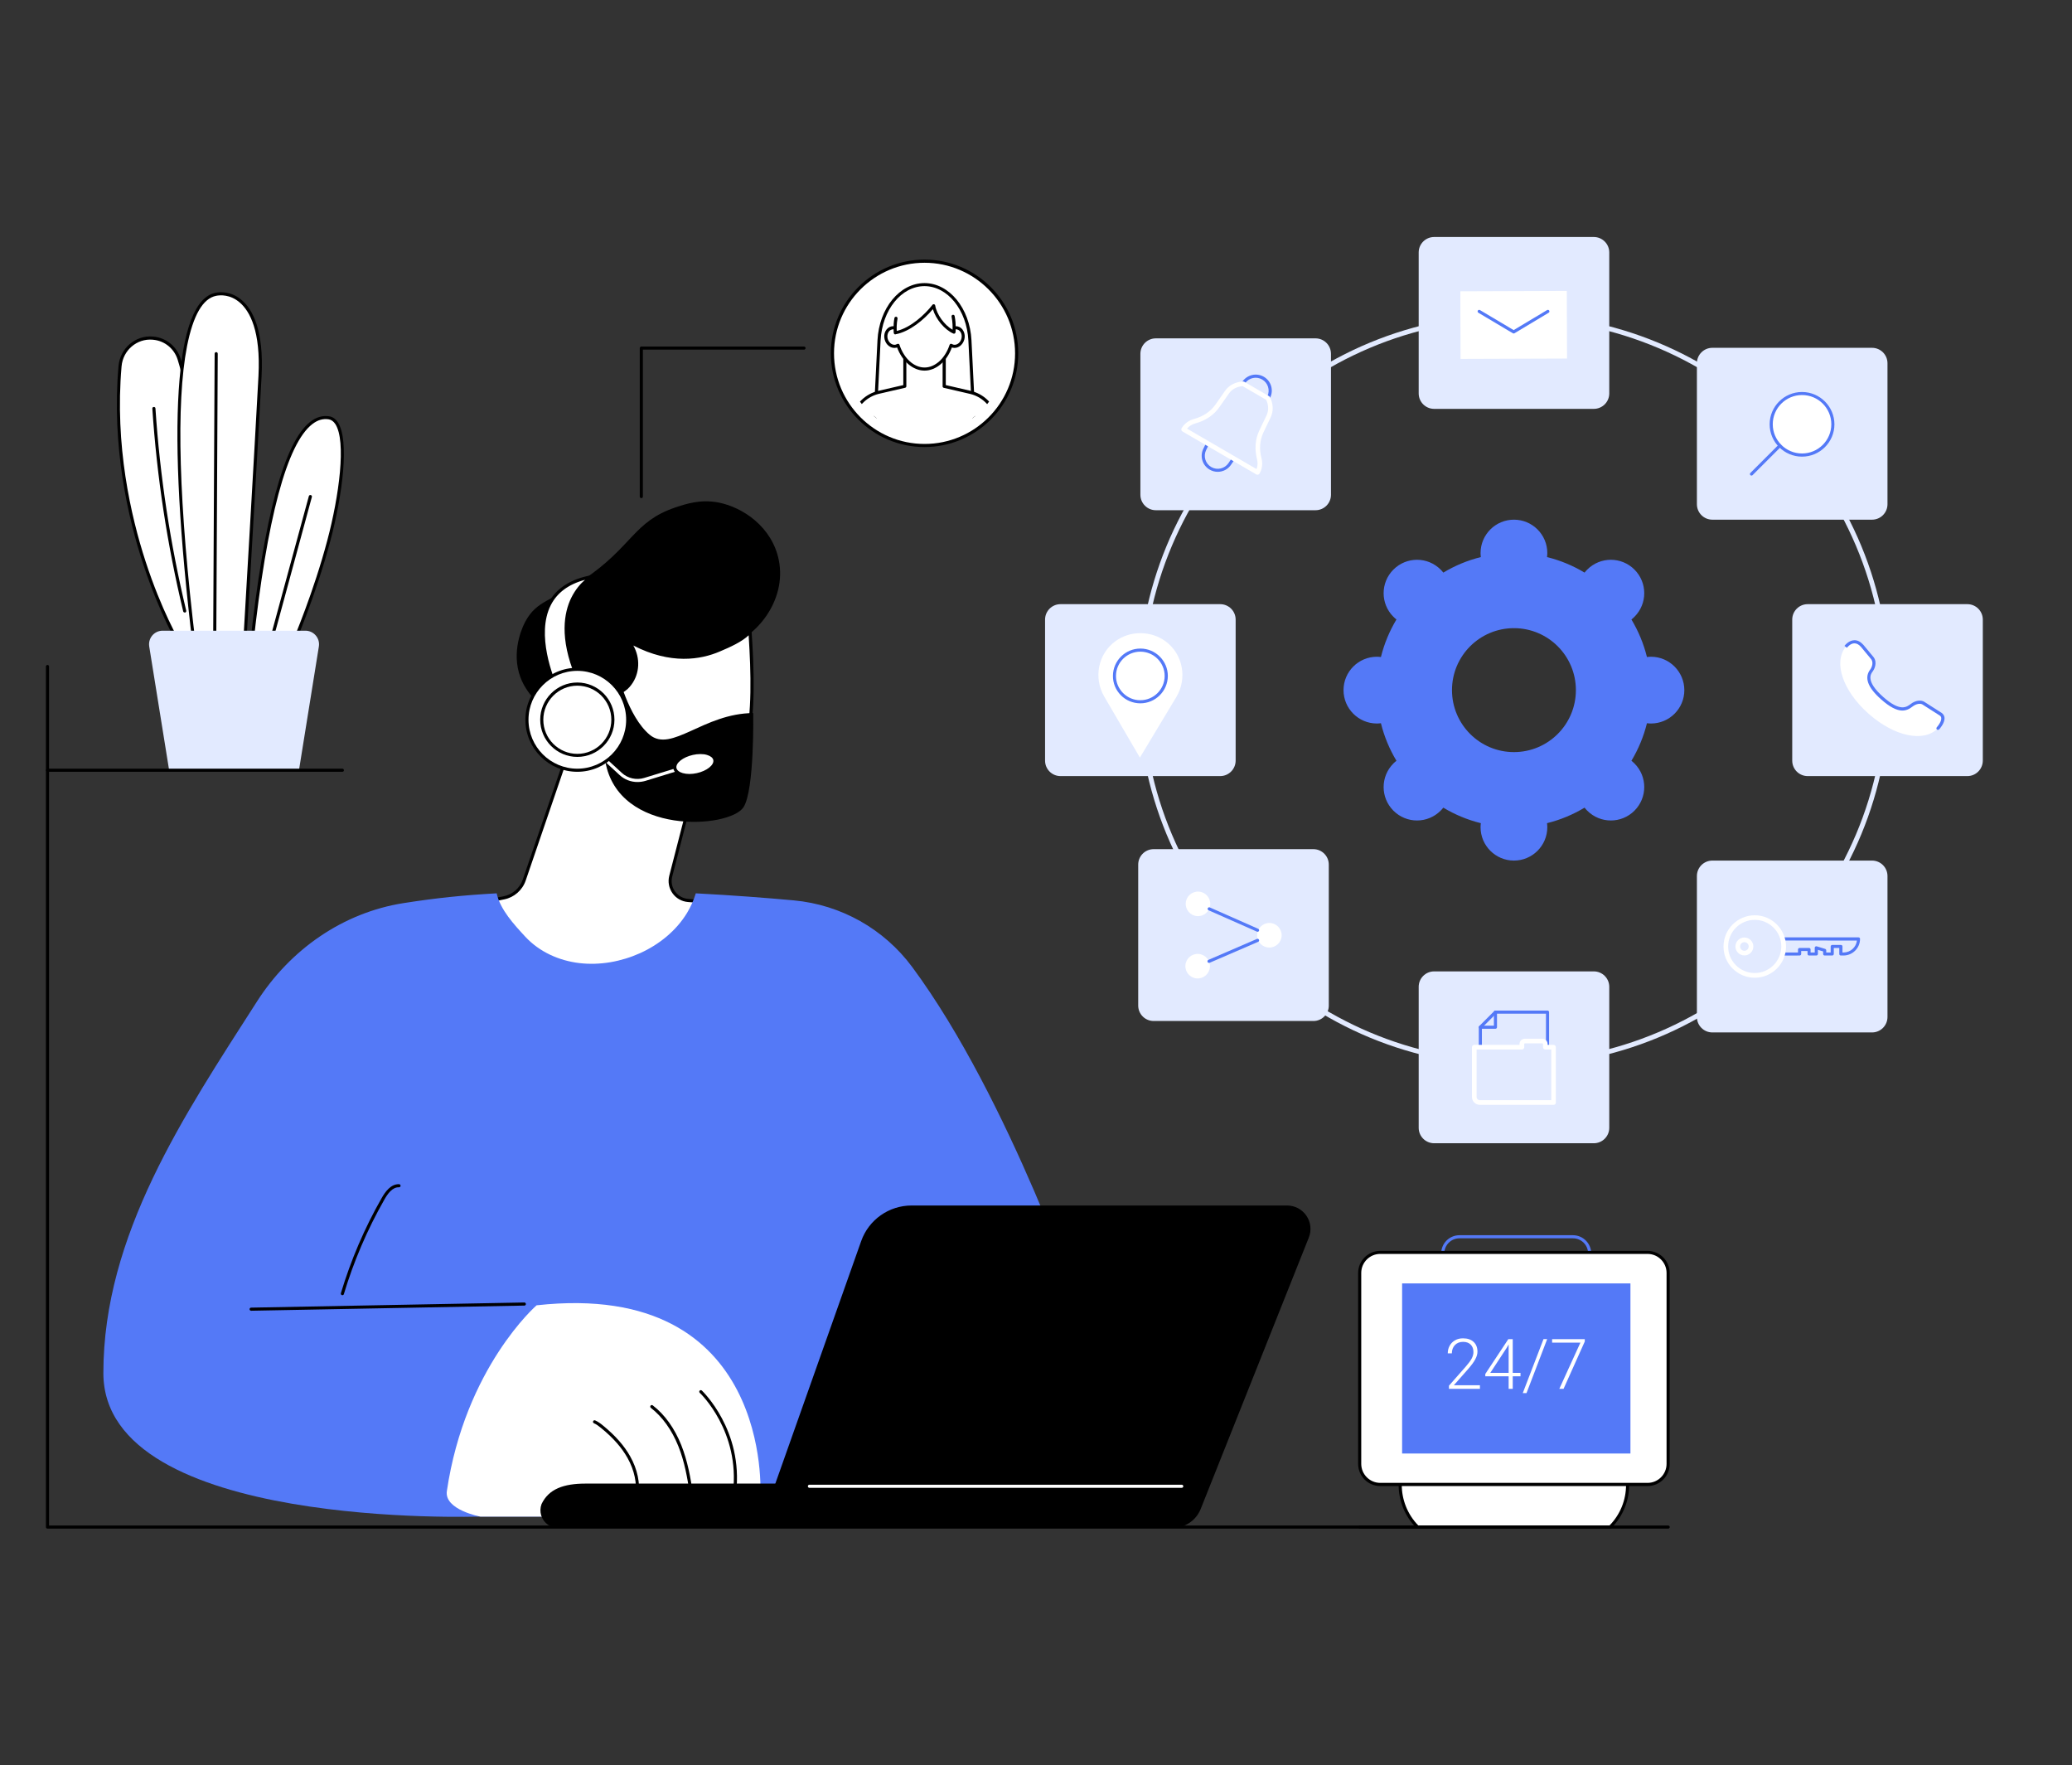 <svg xmlns="http://www.w3.org/2000/svg" xmlns:xlink="http://www.w3.org/1999/xlink" xml:space="preserve" id="Illustration" x="0" y="0" style="enable-background:new 0 0 2936.5 2500.8" version="1.1" viewBox="0 0 2936.5 2500.8"><rect x="0" y="0" width="2936.5" height="2500.8" fill="#333333" stroke="none"/><style>.st0{fill:#5479f7}.st1{fill:#e2eaff}.st2{fill:#fff}</style><g id="Contact_center_2_"><path d="M2339.8 930.5c-1.9 0-3.9.2-5.7.4-4.7-19-12.2-36.9-22-53.2 1.5-1.2 3-2.4 4.3-3.8 18.5-18.5 18.5-48.4 0-66.9-18.5-18.5-48.4-18.5-66.9 0-1.4 1.4-2.6 2.8-3.8 4.3-16.3-9.8-34.2-17.3-53.2-22 .2-1.9.4-3.8.4-5.7 0-26.1-21.2-47.3-47.3-47.3-26.1 0-47.3 21.2-47.3 47.3 0 1.9.2 3.9.4 5.7-19 4.7-36.9 12.2-53.2 22-1.2-1.5-2.4-3-3.8-4.3-18.5-18.5-48.4-18.5-66.9 0-18.5 18.5-18.5 48.4 0 66.9 1.4 1.4 2.8 2.6 4.3 3.8-9.8 16.3-17.3 34.2-22 53.2-1.9-.2-3.8-.4-5.7-.4-26.1 0-47.3 21.2-47.3 47.3 0 26.1 21.2 47.3 47.3 47.3 1.9 0 3.9-.2 5.7-.4 4.7 19 12.2 36.9 22 53.2-1.5 1.2-3 2.4-4.3 3.8-18.5 18.5-18.5 48.4 0 66.9 18.5 18.5 48.4 18.5 66.9 0 1.4-1.4 2.6-2.8 3.8-4.3 16.3 9.8 34.2 17.3 53.2 22-.2 1.9-.4 3.8-.4 5.7 0 26.1 21.2 47.3 47.3 47.3 26.1 0 47.3-21.2 47.3-47.3 0-1.9-.2-3.9-.4-5.7 19-4.7 36.9-12.2 53.2-22 1.2 1.5 2.4 3 3.8 4.3 18.5 18.5 48.4 18.5 66.9 0 18.5-18.5 18.5-48.4 0-66.9-1.4-1.4-2.8-2.6-4.3-3.8 9.8-16.3 17.3-34.2 22-53.2 1.9.2 3.8.4 5.7.4 26.1 0 47.3-21.2 47.3-47.3-.1-26.1-21.2-47.3-47.3-47.3zm-194.2 135.1c-48.5 0-87.8-39.3-87.8-87.8s39.3-87.8 87.8-87.8 87.8 39.3 87.8 87.8-39.3 87.8-87.8 87.8z" class="st0"/><path d="M2145.6 1510.5c-142.3 0-276.1-55.4-376.7-156-100.6-100.6-156-234.4-156-376.7s55.4-276.1 156-376.7c100.6-100.6 234.4-156 376.7-156s276.1 55.4 376.7 156c100.6 100.6 156 234.4 156 376.7s-55.4 276.1-156 376.7c-100.6 100.6-234.4 156-376.7 156zm0-1058.8c-290.1 0-526.1 236-526.1 526.1s236 526.1 526.1 526.1 526.1-236 526.1-526.1-236-526.1-526.1-526.1z" class="st1"/><path d="M2788.2 1099.6h-226.3c-12.1 0-21.9-9.8-21.9-21.9V877.9c0-12.1 9.8-21.9 21.9-21.9h226.3c12.1 0 21.9 9.8 21.9 21.9v199.7c0 12.1-9.8 22-21.9 22z" class="st1"/><path d="m2750.4 1012-24.7-15.7c-3.3-2-9.7-2.1-16.4 3-6.3 4.8-16.4 12.4-41.6-9.8-25.1-22.2-19.9-33.9-14.9-40.1.8-.9 6-9.8.9-16.7l-14.5-17.6c-12-13.4-22.8.6-23.4 1.4-17.8 22.2-4 62.6 32.6 94.9 36.6 32.3 78.4 40.9 98.1 20.4.7-.6 12.4-13.8 3.9-19.8z" class="st2"/><path d="M2746.5 1034.1c-.6 0-1.1-.2-1.5-.6-.9-.8-.9-2.2-.1-3.1 1.4-1.4 6.8-8.2 6.3-13.1-.1-1.5-.8-2.6-2.1-3.5l-24.6-15.7c-2.7-1.6-8.2-1.4-13.9 2.9-8.6 6.6-19.8 11.8-44.4-9.9-19.6-17.3-24.6-31.4-15.2-43.1.1-.1 5.3-8.1.9-14l-14.5-17.5c-3-3.4-6.2-5.1-9.4-5-5.2.1-9.4 4.8-10.5 6.3l-3.5-2.7c1.5-1.8 6.7-7.8 13.9-8 4.6-.2 8.9 2.1 12.9 6.5l14.6 17.6c5.8 7.9.4 17.8-.9 19.5-3.1 3.9-11.3 14.1 14.7 37 23.9 21.1 32.8 14.2 38.8 9.7 7.3-5.6 14.8-5.6 18.9-3.2l24.8 15.8c2.4 1.7 3.8 4 4.1 6.7.8 7.7-7.4 16.5-7.5 16.6-.6.6-1.2.8-1.8.8z" class="st0"/><path d="M2258.8 579.3h-226.3c-12.1 0-21.9-9.8-21.9-21.9V357.7c0-12.1 9.8-21.9 21.9-21.9h226.3c12.1 0 21.9 9.8 21.9 21.9v199.7c0 12.1-9.8 21.9-21.9 21.9z" class="st1"/><path d="m2220.849 507.99-150.9.529-.336-95.8 150.9-.53z" class="st2"/><path d="M2145.2 472.5c-.4 0-.8-.1-1.1-.3l-48.9-29.1c-1-.6-1.4-2-.8-3 .6-1 2-1.4 3-.8l47.8 28.4 47.4-28.4c1-.6 2.4-.3 3 .8.6 1 .3 2.4-.8 3l-48.5 29.1c-.3.2-.7.3-1.1.3z" class="st0"/><path d="M1729.3 1099.6H1503c-12.1 0-21.9-9.8-21.9-21.9V877.9c0-12.1 9.8-21.9 21.9-21.9h226.3c12.1 0 21.9 9.8 21.9 21.9v199.7c0 12.1-9.8 22-21.9 22z" class="st1"/><path d="M1615.5 1073.4 1565 987c-15.5-26.5-8.9-60.9 16.2-78.8 9.8-7 22-11.2 35.4-11.1 13.4.1 25.5 4.4 35.2 11.5 24.8 18.2 31.1 52.6 15.3 79l-51.6 85.8z" class="st2"/><path d="M1616.1 996.5h-.2c-10.4-.1-20.1-4.1-27.4-11.5-7.3-7.4-11.3-17.1-11.2-27.5.1-21.3 17.5-38.6 38.9-38.6h.2c21.4.1 38.8 17.6 38.7 39-.2 21.3-17.6 38.6-39 38.6zm0-73.2c-18.9 0-34.4 15.3-34.5 34.2-.1 9.2 3.5 17.8 10 24.4 6.5 6.5 15.1 10.2 24.3 10.2h.2c18.9 0 34.4-15.3 34.5-34.2.1-19-15.3-34.5-34.3-34.6h-.2zm36.7 34.6z" class="st0"/><path d="M2653.1 736.3h-226.3c-12.1 0-21.9-9.8-21.9-21.9V514.7c0-12.1 9.8-21.9 21.9-21.9h226.3c12.1 0 21.9 9.8 21.9 21.9v199.7c0 12.1-9.8 21.9-21.9 21.9z" class="st1"/><circle cx="2553.9" cy="601.1" r="43.6" class="st2"/><path d="M2553.9 647c-25.3 0-45.9-20.6-45.9-45.8 0-25.3 20.6-45.8 45.9-45.8s45.9 20.6 45.9 45.8c0 25.2-20.6 45.8-45.9 45.8zm0-87.3c-22.9 0-41.5 18.6-41.5 41.4 0 22.8 18.6 41.4 41.5 41.4s41.5-18.6 41.5-41.4c0-22.8-18.6-41.4-41.5-41.4z" class="st0"/><path d="M2482.3 673.8c-.6 0-1.1-.2-1.6-.6-.9-.9-.9-2.3 0-3.1l40.2-40.2c.9-.9 2.3-.9 3.1 0 .9.9.9 2.3 0 3.1l-40.2 40.2c-.4.4-1 .6-1.5.6z" class="st0"/><path d="M1864.4 722.9h-226.3c-12.1 0-21.9-9.8-21.9-21.9V501.3c0-12.1 9.8-21.9 21.9-21.9h226.3c12.1 0 21.9 9.8 21.9 21.9V701c0 12.1-9.8 21.9-21.9 21.9z" class="st1"/><path d="M1725.8 668.5c-3.9 0-7.8-1-11.4-3.1-10.4-6-14.3-19.1-8.9-29.8l4.1-8.4c.3-.6.8-1 1.3-1.1.6-.2 1.2-.1 1.7.2l36.7 21.3c.5.3.9.8 1 1.4.1.6 0 1.2-.3 1.7l-5.3 7.7c-4.3 6.5-11.5 10.1-18.9 10.1zm-13.3-37.2-3.1 6.3c-4.3 8.7-1.2 19.2 7.2 24.1 8.4 4.9 19.1 2.4 24.5-5.6l3.9-5.8-32.5-19zM1796.9 566.3c-.4 0-.8-.1-1.1-.3l-35.1-20.4c-1-.6-1.4-1.7-.9-2.8l.7-1.6c.1-.1.1-.2.2-.4 6.7-9.9 20-13 30.4-7 10.4 6 14.3 19.1 8.9 29.8-.1.1-.1.2-.2.4l-1.1 1.4c-.5.6-1.1.9-1.8.9zm-32.2-23.5 31.6 18.4c3.9-8.5.7-18.8-7.5-23.5-8.2-4.8-18.6-2.5-24.1 5.1z" class="st0"/><path d="M1782.2 672.6c-.6 0-1.1-.1-1.7-.4l-104.7-60.9c-.8-.4-1.3-1.2-1.5-2-.2-.8-.1-1.8.3-2.5 3.8-6.5 10.1-11.2 17.7-13.2 12.9-3.5 23.4-10.6 30.3-20.4L1736 554c5.5-8.1 14.9-13 25.6-13.5.7 0 1.3.1 1.8.4l35.1 20.4c.5.3 1 .8 1.3 1.4 4.9 9.5 5.2 20.1.9 28.9l-10.1 21.1c-5.2 10.9-6.2 23.5-2.8 36.4 2 7.7 1 15.4-2.8 21.9-.5 1-1.7 1.6-2.8 1.6zm-99.9-65.3 98.5 57.3c1.7-4.3 1.9-9.1.7-13.9-3.7-14.5-2.6-28.6 3.3-40.9l10.1-21.1c3.3-6.7 3.1-14.7-.4-22.2l-33.4-19.4c-8.2.6-15.3 4.4-19.5 10.6l-13.5 19.2c-7.8 11.2-19.6 19.1-34 23-4.8 1.3-8.9 3.9-11.8 7.4z" class="st2"/><path d="M2258.8 1619.8h-226.3c-12.1 0-21.9-9.8-21.9-21.9v-199.7c0-12.1 9.8-21.9 21.9-21.9h226.3c12.1 0 21.9 9.8 21.9 21.9v199.7c0 12.1-9.8 21.9-21.9 21.9z" class="st1"/><path d="M2193.2 1485.9c-1.2 0-2.2-1-2.2-2.2v-47.5h-70.7l-20.1 20.1v27.4c0 1.2-1 2.2-2.2 2.2-1.2 0-2.2-1-2.2-2.2v-28.3c0-.6.2-1.1.6-1.6l21.4-21.4c.4-.4 1-.6 1.6-.6h73.8c1.2 0 2.2 1 2.2 2.2v49.7c0 1.2-1 2.2-2.2 2.2z" class="st0"/><path d="M2119.4 1457.6H2098c-1.2 0-2.2-1-2.2-2.2 0-1.2 1-2.2 2.2-2.2h19.2V1434c0-1.2 1-2.2 2.2-2.2s2.2 1 2.2 2.2v21.4c0 1.2-1 2.2-2.2 2.2z" class="st0"/><path d="M2201.8 1565.4h-104.5c-6.2 0-11.2-5-11.2-11.2v-70.5c0-1.8 1.5-3.3 3.3-3.3h64.1v-1.2c0-4.1 3.4-7.5 7.5-7.5h24.8c4.1 0 7.5 3.4 7.5 7.5v1.2h8.4c1.8 0 3.3 1.5 3.3 3.3v78.4c.1 1.8-1.4 3.3-3.2 3.3zm-109.1-78.4v67.2c0 2.5 2 4.6 4.6 4.6h101.2V1487h-8.4c-1.8 0-3.3-1.5-3.3-3.3v-4.5c0-.5-.4-.9-.9-.9h-24.8c-.5 0-.9.4-.9.9v4.5c0 1.8-1.5 3.3-3.3 3.3h-64.2z" class="st2"/><path d="M2653.1 1462.8h-226.3c-12.1 0-21.9-9.8-21.9-21.9v-199.7c0-12.1 9.8-21.9 21.9-21.9h226.3c12.1 0 21.9 9.8 21.9 21.9v199.7c0 12.1-9.8 21.9-21.9 21.9z" class="st1"/><path d="M2526.5 1353.9c-.7 0-1.4-.4-1.8-1-.4-.6-.5-1.4-.2-2.1 0 0 1.2-3 1.2-9.8 0-5.8-1.3-9.9-1.3-10-.2-.7-.1-1.4.3-2 .4-.6 1.1-.9 1.8-.9h107.4c.6 0 1.1.2 1.6.6s.6 1 .6 1.6c0 13-10.6 23.5-23.5 23.5h-3.7c-.6 0-1.1-.2-1.6-.6-.4-.4-.6-1-.6-1.6v-8.5h-7.8v8.5c0 1.2-1 2.2-2.2 2.2H2586c-.6 0-1.1-.2-1.6-.6-.4-.4-.6-1-.6-1.6v-3.6l-7.4-2.2v5.8c0 1.2-1 2.2-2.2 2.2h-10.3c-.6 0-1.1-.2-1.6-.6-.4-.4-.6-1-.6-1.6v-4.2h-9v4.2c0 1.2-1 2.2-2.2 2.2l-24 .1zm2.8-21.4c.4 2 .8 4.9.8 8.5 0 3.8-.4 6.6-.7 8.5h18.8v-4.2c0-1.2 1-2.2 2.2-2.2h13.4c.6 0 1.1.2 1.6.6.4.4.6 1 .6 1.6v4.2h5.9v-6.6c0-.7.3-1.4.9-1.8.6-.4 1.3-.5 2-.3l11.8 3.6c.9.3 1.6 1.1 1.6 2.1v3h6.3v-8.5c0-1.2 1-2.2 2.2-2.2h12.3c.6 0 1.1.2 1.6.6.4.4.6 1 .6 1.6v8.5h1.5c9.8 0 17.9-7.4 19-16.9l-102.4-.1z" class="st0"/><path d="M2486.9 1385.3c-11.8 0-22.9-4.6-31.3-12.9-8.4-8.4-13-19.5-13-31.3 0-24.4 19.9-44.3 44.3-44.3s44.3 19.9 44.3 44.3c.1 24.3-19.8 44.2-44.3 44.2zm0-82c-20.8 0-37.7 16.9-37.7 37.7 0 10.1 3.9 19.5 11 26.6 7.1 7.1 16.6 11 26.6 11 20.8 0 37.7-16.9 37.7-37.7.1-20.7-16.8-37.6-37.6-37.6z" class="st2"/><path d="M2472.2 1353.7c-7 0-12.7-5.7-12.7-12.7 0-7 5.7-12.7 12.7-12.7 7 0 12.7 5.7 12.7 12.7 0 7-5.7 12.7-12.7 12.7zm0-18.8c-3.3 0-6.1 2.7-6.1 6.1 0 3.3 2.7 6.1 6.1 6.1 3.3 0 6.1-2.7 6.1-6.1 0-3.4-2.7-6.1-6.1-6.1z" class="st2"/><path d="M1861.4 1446.6H1635c-12.1 0-21.9-9.8-21.9-21.9V1225c0-12.1 9.8-21.9 21.9-21.9h226.3c12.1 0 21.9 9.8 21.9 21.9v199.7c.1 12-9.7 21.9-21.8 21.9z" class="st1"/><path d="M1781.6 1324.9c.1-9.6 8-17.3 17.6-17.2 9.6.1 17.3 8 17.2 17.6-.1 9.6-8 17.3-17.6 17.2-9.6 0-17.4-7.9-17.2-17.6z" class="st2"/><circle cx="1697.4" cy="1368.9" r="17.4" class="st2" transform="rotate(-85.531 1697.379 1368.935) scale(1)"/><path d="M1713.4 1364.2c-.9 0-1.7-.5-2-1.3-.5-1.1 0-2.4 1.2-2.9l68.8-29.7c1.1-.5 2.4 0 2.9 1.2.5 1.1 0 2.4-1.2 2.9l-68.8 29.7c-.3.1-.6.1-.9.1z" class="st0"/><circle cx="1697.8" cy="1280.7" r="17.4" class="st2" transform="rotate(-85.554 1697.775 1280.658) scale(1)"/><path d="M1782.3 1320.2c-.3 0-.6-.1-.9-.2l-68.6-30.3c-1.1-.5-1.6-1.8-1.1-2.9.5-1.1 1.8-1.6 2.9-1.1l68.6 30.3c1.1.5 1.6 1.8 1.1 2.9-.4.8-1.2 1.3-2 1.3z" class="st0"/><path d="M812.2 1044.8 743 1247c-4.4 12.9-15.4 22.5-28.8 25.1l-30.8 6s80.1 173.8 215 144.7c135-29.1 105.3-144.7 105.3-144.7l-28.5-2.3c-17.1-1.4-28.8-17.8-24.5-34.4l32.1-124.3s-130.8-105.4-170.6-72.3z" class="st2"/><path d="M868.6 1428.3c-45.5 0-89.9-22.2-129.9-65.4-36.7-39.6-57.1-83.4-57.3-83.9-.3-.6-.3-1.3 0-1.9.3-.6.9-1 1.5-1.2l30.8-6c12.6-2.5 23-11.5 27.2-23.7l69.2-202.2c.1-.4.4-.7.7-1 40.7-33.9 167.9 67.9 173.3 72.3.7.5 1 1.4.7 2.3l-32.1 124.3c-1.9 7.3-.5 15 3.9 21.1 4.4 6.1 11.2 10 18.7 10.6l28.6 2.3c.9.1 1.7.7 2 1.6.5 1.9 11.8 47.8-13.9 89.5-17.9 29-49.2 48.4-93 57.9-10.2 2.3-20.3 3.4-30.4 3.4zm-181.9-148.5c4.9 9.8 24.2 46.6 55.4 80.2 33.3 35.9 87.3 75.5 156 60.7 42.6-9.2 72.9-28 90.2-55.9 22.3-36 15.5-76.4 13.8-84.6L975 1278c-8.8-.7-16.8-5.2-21.9-12.4-5.1-7.2-6.8-16.2-4.6-24.8l31.7-122.9c-12.7-10-129.6-100.7-166.2-71.8l-69 201.6c-4.7 13.6-16.3 23.8-30.5 26.6l-27.8 5.5z"/><path d="M1103.7 793.4c11.8 58.3-33.6 111.2-72.9 121-1.4.3-2.8.7-4.2 1-.8 2.9-1.9 5.8-3.2 8.6-15.5 33.8-59.7 50.3-96.8 46.9-10.8 11.5-24.8 27.6-39.7 47.8-47.5 64.8-81.2 35.6-130.6-28.5-6.6-8.5-16-19.4-21-37.5-9.8-35.9 7.1-68.2 9.3-72.2 16.1-29.8 36.8-28.7 82.4-59.3 69.3-46.5 70.5-82.1 130-102.2 15.8-5.3 35.6-11.7 60.3-7.2 36.2 6.7 77.1 35.5 86.4 81.6z"/><path d="M859.4 1076.3s33.5 77.4 121.3 63.1c87.8-14.3 90-125.9 82.2-244.6-8.8 11.2-28.4 19.8-43.9 26.4-63.1 26.8-119.9-8.3-128.3-12.9 15 18.5 15.1 43.6 2.4 60.6-7 9.4-17.1 16.1-40.4 16.5 0 0-14.2-37.2-47.4-15.6-33.1 21.6-20.8 112.6 54.1 106.5z" class="st2"/><path d="M959.7 1143.3c-66.8 0-96.9-55.1-101.7-64.7-32.5 2.1-57.9-14.2-68.1-44-9-26.3-2.8-55.5 14.2-66.6 10.3-6.7 20-8.7 28.8-5.8 12.6 4.1 19.2 16.7 21.2 21 22.9-.7 31.4-7.9 37.2-15.6 12.6-16.9 11.6-40.7-2.3-57.9-.7-.8-.7-2 0-2.8.7-.8 1.8-1 2.7-.5.4.2 1 .6 1.7.9 54.4 30.5 97.8 23.2 124.7 11.8 13.7-5.8 34.3-14.6 43.1-25.8.6-.7 1.5-1 2.4-.7.9.3 1.5 1.1 1.6 2 7.4 111.6 7.6 232-84 246.9-7.7 1.2-14.7 1.8-21.5 1.8zm-100.3-69.2c.9 0 1.7.5 2 1.3.3.8 33.9 75.6 118.9 61.8 86.6-14.1 87.6-128.9 80.7-237.1-9.6 9.2-25.5 16.5-41.2 23.1-26.7 11.4-69.2 18.7-122.2-8.6 10 17.7 9.2 39.5-2.8 55.6-6.2 8.4-16.1 17-42.1 17.4-.9 0-1.7-.6-2.1-1.4-.1-.2-6.2-15.7-19.1-19.9-7.5-2.4-15.9-.6-25 5.3-15.4 10-20.8 37-12.4 61.4 9.7 28.2 34 43.5 65.1 40.9.1.2.1.2.2.2z"/><path d="M854.2 1043.5c-.9 0-1.8-.6-2.1-1.5-1.9-5.6-3.9-11.5-7.4-16.3-3.7-5.1-8.7-8.3-13.6-8.6-1.2-.1-2.1-1.1-2-2.4.1-1.2 1.2-2.1 2.4-2 6.3.4 12.5 4.2 16.9 10.5 3.8 5.3 5.9 11.5 8 17.5.4 1.2-.2 2.4-1.4 2.8h-.8z"/><path d="M875.4 952.9s14.3 62.1 45.3 88.1c31 26 76.3-30.3 146.8-30.7 0 0 1.9 109.4-13.8 133.4-19.8 30.4-177.3 40.8-195.8-64.8 0 0 16.8-50.8-6.7-90.8l24.2-35.2z"/><path d="M839 817s-66.4 35.1-20.6 143l-29.5 16S722.1 838 839 817z" class="st2"/><path d="M788.9 978.2c-.2 0-.5 0-.7-.1-.6-.2-1-.6-1.3-1.1-1.4-3-34.9-73.3-10.3-121.6 11-21.5 31.8-35.1 62-40.5 1.1-.2 2.1.4 2.5 1.5.4 1-.1 2.2-1 2.7-.2.1-16.3 8.8-26.7 30.3-13.8 28.5-11.4 66.5 7.1 109.9.4 1 0 2.3-1 2.8L790 978c-.4.2-.7.2-1.1.2zm40.2-156.7c-23.2 6.2-39.5 18.2-48.5 35.9-21.3 41.9 4 103.5 9.3 115.6l25.7-13.9c-23.1-55.5-16.1-91.4-6.1-111.9 6.1-12.4 13.7-20.7 19.6-25.7z"/><path d="M903.4 1108c-9.2 0-18.3-3.4-25.2-9.8l-46.8-43.1c-.9-.8-1-2.2-.1-3.1.8-.9 2.2-.9 3.1-.1l46.8 43.1c8.5 7.9 20.7 10.6 31.8 7.2l71.3-21.9c1.2-.4 2.4.3 2.8 1.5.4 1.2-.3 2.4-1.5 2.8l-71.3 21.9c-3.6 1-7.3 1.5-10.9 1.5z" class="st2"/><ellipse cx="984.8" cy="1082.4" class="st2" rx="28.9" ry="15.4" transform="rotate(-12.366 984.548 1082.285)"/><path d="M977.1 1100.9c-3.8 0-7.4-.5-10.6-1.3-6.8-1.9-11.1-5.6-12.2-10.5-2.1-9.6 9.6-20.1 26.6-23.9 7.9-1.7 15.7-1.7 22 .1 6.8 1.9 11.1 5.6 12.2 10.5 2.1 9.6-9.6 20.1-26.6 23.9-3.8.8-7.7 1.2-11.4 1.2zm15.4-32.5c-3.4 0-6.9.4-10.5 1.2-14.1 3.1-24.8 11.6-23.3 18.6.7 3.1 4 5.8 9 7.2 5.6 1.6 12.7 1.6 19.9 0 14.1-3.1 24.8-11.6 23.3-18.6-.7-3.2-3.9-5.7-9-7.2-2.8-.9-6-1.2-9.4-1.2z"/><ellipse cx="818.2" cy="1019.8" class="st2" rx="71.4" ry="71.5"/><path d="M818.2 1093.5c-40.6 0-73.6-33.1-73.6-73.7s33-73.7 73.6-73.7c40.6 0 73.6 33.1 73.6 73.7s-33 73.7-73.6 73.7zm0-143c-38.1 0-69.2 31.1-69.2 69.3 0 38.2 31 69.3 69.2 69.3 38.1 0 69.2-31.1 69.2-69.3 0-38.3-31-69.3-69.2-69.3z"/><ellipse cx="818.2" cy="1019.8" class="st2" rx="50.4" ry="50.5"/><path d="M818.2 1072.4c-29 0-52.6-23.6-52.6-52.7 0-29 23.6-52.7 52.6-52.7s52.6 23.6 52.6 52.7-23.6 52.7-52.6 52.7zm0-100.9c-26.6 0-48.2 21.7-48.2 48.3 0 26.6 21.6 48.3 48.2 48.3s48.2-21.7 48.2-48.3c0-26.7-21.6-48.3-48.2-48.3z"/><path d="M1292.8 1370.1c-39.9-53.9-100.9-88.2-167.7-94.4-38.1-3.5-85.8-7.2-139-10-2.9 9.6-7 18.8-12.3 27.6-15.4 25.4-39.6 44.9-66.5 57.1-26.9 12.1-57.1 17.6-86.5 14.1-28.8-3.5-56.2-15.8-76.2-37.2-16.2-17.5-35.7-38.6-40.7-61.6-48.3 2.7-86.3 6.7-131.6 13.8-86.5 13.5-161 65.9-208.2 139.6-103 160.8-217.6 330.5-217.6 526.3 0 222.6 534.4 203.3 534.4 203.3H1202l333.2-283.1c-.1.1-103.8-308.3-242.4-495.5z" class="st0"/><path d="M633.3 2112.6c-3.9 26.6 47.5 36.2 47.5 36.2h159.4l237.4-30.5s18.5-305.9-317.1-268.9c0-.1-101.3 88-127.2 263.2z" class="st2"/><path d="M902.8 2121.7h-.3c-1.2-.2-2-1.3-1.9-2.5 2.5-17.1-1.5-36.2-11.3-53.6-8.2-14.6-20.3-28.4-37.1-42.1-3.2-2.6-6.6-5.3-10.5-7-1.1-.5-1.6-1.8-1.1-2.9.5-1.1 1.8-1.6 2.9-1.1 4.4 1.9 8.1 4.8 11.5 7.6 17.2 14.1 29.6 28.2 38.1 43.3 10.3 18.3 14.5 38.3 11.8 56.4-.1 1.1-1 1.9-2.1 1.9zM979.5 2117.3c-1.1 0-2-.8-2.2-1.9-2.9-20.3-7-44.1-15.9-66.3-9.2-23-22.7-41.8-39-54.4-1-.7-1.1-2.1-.4-3.1.7-1 2.1-1.1 3.1-.4 17 13 30.9 32.5 40.4 56.2 9 22.7 13.3 46.8 16.2 67.3.2 1.2-.7 2.3-1.9 2.5-.1.1-.2.1-.3.1zM1041 2117.3h-.3c-1.2-.1-2.1-1.2-1.9-2.5 10.4-86.9-46.5-140.9-47.1-141.4-.9-.8-.9-2.2-.1-3.1.8-.9 2.2-.9 3.1-.1.6.6 59.1 56.1 48.5 145.2-.1 1-1.1 1.9-2.2 1.9z"/><path d="M1657.4 2164.7h-866c-5.1 0-10.3-1.3-14.5-4.2-9.9-6.8-13.3-19-9.4-29.5 10.2-21.4 31.3-29 62.5-29h884.2l-11.5 31.2c-7 18.9-25.1 31.5-45.3 31.5z"/><path d="M1662.3 2164.7c17.3 0 32.9-10.6 39.3-26.6l153.3-384.7c4.1-10.2 2.8-21.8-3.4-30.9-6.2-9.1-16.4-14.5-27.4-14.5h-532.2c-32.1 0-60.7 20.2-71.4 50.4l-143.9 406.4h585.7z"/><path d="M1674.8 2108h-527.7c-1.2 0-2.2-1-2.2-2.2 0-1.2 1-2.2 2.2-2.2h527.7c1.2 0 2.2 1 2.2 2.2 0 1.2-1 2.2-2.2 2.2z" class="st2"/><path d="M355.9 1857.1c-1.2 0-2.2-1-2.2-2.2 0-1.2.9-2.2 2.2-2.2l387.2-7.3c1.2 0 2.2 1 2.2 2.2 0 1.2-.9 2.2-2.2 2.2l-387.2 7.3c.1 0 .1 0 0 0zM485.2 1835.1c-.2 0-.4 0-.6-.1-1.2-.4-1.8-1.6-1.5-2.7 14.1-46.9 33.5-92.3 57.8-134.8 4.9-8.7 12.9-20.1 24.7-19.7 1.2 0 2.2 1.1 2.1 2.3 0 1.2-1 2.1-2.2 2.1h-.1c-9.5-.4-16.4 9.8-20.7 17.5-24.1 42.3-43.4 87.3-57.4 133.9-.2.9-1.1 1.5-2.1 1.5z"/><path d="M2041.5 2165.8H67.3c-1.2 0-2.2-1-2.2-2.2V944.3c0-1.2 1-2.2 2.2-2.2s2.2 1 2.2 2.2v1217.1h1971.9c1.2 0 2.2 1 2.2 2.2.1 1.2-.9 2.2-2.1 2.2z"/><path d="M2252.9 1842.8h-208.2c-1.2 0-2.2-1-2.2-2.2v-64.7c0-14.2 11.6-25.8 25.8-25.8h161c14.2 0 25.8 11.6 25.8 25.8v64.7c0 1.2-.9 2.2-2.2 2.2zm-206-4.4h203.8v-62.5c0-11.8-9.6-21.4-21.4-21.4h-161c-11.8 0-21.4 9.6-21.4 21.4v62.5z" class="st0"/><path d="M2282 2163.6h-272.8c-33.1-33.1-33.1-86.7 0-119.7l.8-.8h271.1l.8.8c33.1 33 33.1 86.6.1 119.7h-272.8H2282z" class="st2"/><path d="M2282 2165.8h-272.8c-.6 0-1.2-.3-1.6-.7-33.9-33.9-33.9-89 0-122.9l.8-.8c.4-.4 1-.6 1.6-.6h271.1c.6 0 1.1.2 1.6.6l.8.8c33.9 33.9 33.9 89 0 122.9-.4.4-.9.7-1.5.7zm-271.9-4.4H2281c15.2-15.5 23.5-35.9 23.5-57.7 0-22-8.6-42.7-24.2-58.3l-.2-.2h-269.3l-.2.2c-31.8 31.9-32 83.7-.5 116z"/><path d="M2335 1774.4h-378.9c-16.1 0-29.1 13-29.1 29.1v270.6c0 16.1 13 29.1 29.1 29.1H2335c16.1 0 29.1-13 29.1-29.1v-270.6c.1-16.1-13-29.1-29.1-29.1z" class="st2"/><path d="M2335 2105.5h-378.9c-17.3 0-31.3-14.1-31.3-31.3v-270.6c0-17.3 14.1-31.3 31.3-31.3H2335c17.3 0 31.3 14.1 31.3 31.3v270.6c.1 17.2-14 31.3-31.3 31.3zm-378.9-328.9c-14.8 0-26.9 12.1-26.9 26.9v270.6c0 14.8 12.1 26.9 26.9 26.9H2335c14.8 0 26.9-12.1 26.9-26.9v-270.6c0-14.8-12.1-26.9-26.9-26.9h-378.9z"/><path d="M1927 2163.6h437.2H1927z" class="st2"/><path d="M2364.2 2165.8H1927c-1.2 0-2.2-1-2.2-2.2 0-1.2 1-2.2 2.2-2.2h437.2c1.2 0 2.2 1 2.2 2.2 0 1.2-1 2.2-2.2 2.2z"/><path d="M1987.1 1818.4h323.6v241h-323.6z" class="st0"/><path d="M2097.6 1967.8h-44.1v-4.5l24.1-27.4c4-4.6 6.8-8.4 8.3-11.4 1.5-3 2.3-5.9 2.3-8.8 0-4.5-1.3-8-3.9-10.6-2.6-2.6-6.2-3.9-10.8-3.9-4.7 0-8.6 1.5-11.5 4.5-2.9 3-4.4 7-4.4 11.8h-5.8c0-4 .9-7.6 2.7-10.8 1.8-3.3 4.3-5.8 7.6-7.7 3.3-1.9 7.1-2.8 11.3-2.8 6.4 0 11.5 1.7 15.1 5.1 3.6 3.4 5.4 8 5.4 13.8 0 3.3-1 6.9-3.1 10.8-2 3.9-5.7 8.8-10.8 14.6l-19.6 22.2h37v5.1zM2143.9 1945.1h11v4.9h-11v17.8h-5.8V1950H2105v-3.3l32.6-49.3h6.3v47.7zm-31.8 0h26v-40.2l-2.6 4.5-23.4 35.7zM2163.4 1973.8h-5.3l29.4-76.5h5.2l-29.3 76.5zM2246 1900.7l-30.1 67.1h-6l29.9-65.5h-40.1v-4.9h46.3v3.3zM256.4 915.8c-2.7-1.6-105.4-178.1-86.3-397.1 2.1-23.6 22.6-41.6 46.2-39.7.4 0 .7.1 1.1.1 17 1.6 31.4 13.4 36.5 29.7 13 41.6 35.7 150.1 40.9 406.9h-38.4z" class="st2"/><path d="M294.8 918h-38.4c-.4 0-.8-.1-1.1-.3-2.6-1.5-29.4-48.7-52.3-118.2-21.5-65.2-45-166.9-35-281 2.2-25 23.9-43.7 48.5-41.7l1.1.1c17.9 1.7 33 14 38.4 31.3 13.1 42.1 35.8 151 41 407.5 0 .6-.2 1.2-.6 1.6-.4.4-1 .7-1.6.7zm-37.3-4.4h35.1c-5.3-254.4-27.8-362.3-40.8-404-4.9-15.6-18.4-26.7-34.6-28.2l-1-.1c-22.2-1.9-41.9 15-43.9 37.6-9.8 112.2 13.1 212.3 34 276.5 22.4 68.9 47.3 112.3 51.2 118.2z"/><path d="M261.7 867.8c-1 0-1.9-.7-2.1-1.7-22.6-94.1-37.3-190.7-43.7-287.2-.1-1.2.8-2.3 2.1-2.3 1.2-.1 2.3.8 2.3 2.1 6.4 96.3 21.1 192.6 43.6 286.5.3 1.2-.4 2.4-1.6 2.7-.3-.1-.4-.1-.6-.1z"/><path d="M275.5 915.8h71.1s16.4-278.6 21.9-382.7c5.5-104.2-38.7-120.8-62.5-116.2-16.6 3.3-87.9 25.1-30.5 498.9z" class="st2"/><path d="M346.6 918h-71.1c-1.1 0-2.1-.8-2.2-1.9-37.8-311.8-26.3-489.8 32.3-501.3 6.1-1.2 22-2.6 37.3 10.7 14.6 12.7 31.3 41.6 27.8 107.7-5.4 103-21.7 379.9-21.9 382.7-.1 1.2-1.1 2.1-2.2 2.1zm-69.2-4.4h67.1c1.5-25.8 16.6-282.4 21.8-380.6 3.4-64.3-12.4-92.1-26.3-104.2-13.8-12-28.1-10.8-33.6-9.7-18.9 3.7-32.7 27.7-41.3 71.3-15.9 81.4-11.8 223.8 12.3 423.2z"/><path d="M356.4 915.8h57.7S444.9 845.5 466 766c21.1-79.4 29.7-169.7 0-174.1-29.7-4.3-78 31.4-109.6 323.9z" class="st2"/><path d="M414.1 918h-57.7c-.6 0-1.2-.3-1.6-.7-.4-.5-.6-1.1-.6-1.7 19.7-182.3 48.5-289.4 85.7-318.1 8.3-6.5 17.2-9 26.4-7.7 5 .7 9.3 3.6 12.5 8.6 16.7 25.4 6.7 102.8-10.7 168.2-20.9 78.7-51.7 149.4-52 150.1-.3.8-1.1 1.3-2 1.3zm-55.2-4.4h53.8c4.3-10 32-75.7 51.2-148.1 16.6-62.4 27.2-140.5 11.3-164.7-2.6-3.9-5.7-6.1-9.5-6.7-8.1-1.2-15.6 1-23.1 6.8-36 27.9-64.2 133.1-83.7 312.7z"/><path d="M384.3 910.2c-.2 0-.4 0-.6-.1-1.2-.3-1.9-1.5-1.6-2.7L437.7 703c.3-1.2 1.5-1.9 2.7-1.6 1.2.3 1.9 1.5 1.6 2.7l-55.5 204.4c-.3 1-1.2 1.7-2.2 1.7zM304.3 912.5c-1.2 0-2.2-1-2.2-2.2l2.1-409.2c0-1.2 1-2.2 2.2-2.2 1.2 0 2.2 1 2.2 2.2l-2.1 409.2c0 1.2-.9 2.2-2.2 2.2z"/><path d="M432.8 893.6H230.5c-11.9 0-20.9 10.6-19 22.4l28.2 175.3h184L451.9 916c1.9-11.8-7.2-22.4-19.1-22.4z" class="st1"/><path d="M485.2 1093.5H67.3c-1.2 0-2.2-1-2.2-2.2 0-1.2 1-2.2 2.2-2.2h417.9c1.2 0 2.2 1 2.2 2.2.1 1.2-.9 2.2-2.2 2.2zM908.9 705.8c-1.2 0-2.2-1-2.2-2.2V493.2c0-1.2 1-2.2 2.2-2.2h230.6c1.2 0 2.2 1 2.2 2.2 0 1.2-1 2.2-2.2 2.2H911.1v208.2c0 1.2-1 2.2-2.2 2.2z"/><circle cx="1310.3" cy="500.6" r="130.6" class="st2" transform="rotate(-45.001 1310.258 500.653)"/><path d="M1310.3 633.4c-73.2 0-132.8-59.6-132.8-132.8s59.6-132.8 132.8-132.8c73.2 0 132.8 59.6 132.8 132.8s-59.6 132.8-132.8 132.8zm0-261.1c-70.8 0-128.3 57.6-128.3 128.3S1239.5 629 1310.3 629c70.8 0 128.3-57.6 128.3-128.3s-57.6-128.4-128.3-128.4z"/><defs><circle id="SVGID_1_" cx="1310.3" cy="500.6" r="114.3" transform="rotate(-45.001 1310.258 500.653)"/></defs><clipPath id="SVGID_00000121993191968034543600000011846261066621247382_"><use xlink:href="#SVGID_1_" style="overflow:visible"/></clipPath><g style="clip-path:url(#SVGID_00000121993191968034543600000011846261066621247382_)"><path d="M1381.7 626.5h-143c-.6 0-1.2-.2-1.6-.7-.4-.4-.6-1-.6-1.6l7.1-142.1c2.3-45.4 31.5-81 66.6-81 35.1 0 64.3 35.6 66.6 81l7.1 142.1c0 .6-.2 1.2-.6 1.6-.4.4-1 .7-1.6.7zm-140.6-4.4h138.3l-7-139.8c-2.2-43.1-29.5-76.9-62.2-76.9s-60 33.8-62.2 76.9l-6.9 139.8z"/><path d="M1411.1 590c-5-17.1-18.8-30.3-36.2-34.3l-36.8-8.5v-46.5h-55.8v46.5l-36.8 8.5c-17.4 4-31.3 17.1-36.2 34.3l-14 74.1h229.8l-14-74.1z" class="st2"/><path d="M1425.2 666.4h-229.8c-.7 0-1.3-.3-1.7-.8-.4-.5-.6-1.2-.5-1.8l14-74.1c5.2-18.1 19.7-31.8 37.9-36l35.1-8.1v-44.7c0-1.2 1-2.2 2.2-2.2h55.8c1.2 0 2.2 1 2.2 2.2v44.7l35.1 8.1c18.2 4.2 32.7 17.9 37.8 35.8v.2l14 74.1c.1.6 0 1.3-.5 1.8-.3.5-1 .8-1.6.8zM1198 662h224.5l-13.5-71.4c-4.8-16.3-18-28.8-34.6-32.6l-36.8-8.5c-1-.2-1.7-1.1-1.7-2.1V503h-51.4v44.3c0 1-.7 1.9-1.7 2.1l-36.8 8.5c-16.6 3.8-29.9 16.4-34.6 32.7L1198 662z"/><path d="M1357 464.7c-2-.5-4.1-.3-6 .4-1.6-25.8-19.2-43.3-40.7-43.3-21.5 0-39.1 17.5-40.7 43.3-1.9-.7-4-.9-6-.4-6 1.5-9.5 8.5-7.7 15.6 1.8 7.1 8.1 11.7 14.1 10.2 1-.2 1.9-.6 2.7-1.1 6.2 19.1 20.7 33.6 37.6 33.6 16.9 0 31.4-14.6 37.6-33.6.8.5 1.7.9 2.7 1.1 6 1.5 12.4-3.1 14.1-10.2 1.8-7.2-1.7-14.1-7.7-15.6z" class="st2"/><path d="M1310.3 525.1c-16.3 0-31.6-13.1-38.9-32.8l-.9.3c-3.6.9-7.3.1-10.5-2.2-3.1-2.2-5.3-5.6-6.3-9.6-1-3.9-.6-8 1.1-11.4 1.8-3.5 4.7-6 8.2-6.9 1.5-.4 3-.4 4.5-.2 2.7-24.9 20.3-42.7 42.7-42.7s40 17.8 42.7 42.7c1.5-.2 3.1-.1 4.5.2 3.6.9 6.5 3.3 8.2 6.9 1.7 3.4 2.1 7.5 1.1 11.4-2.1 8.3-9.6 13.6-16.8 11.8l-.9-.3c-7.1 19.7-22.5 32.8-38.7 32.8zm-37.6-38c.3 0 .5 0 .8.1.6.2 1.1.7 1.3 1.4 6.3 19.2 20.5 32.1 35.5 32.1s29.2-12.9 35.5-32.1c.2-.6.7-1.1 1.3-1.4.6-.2 1.3-.2 1.9.2.7.4 1.4.7 2.1.9 4.8 1.2 10-2.6 11.5-8.6.7-2.9.5-5.9-.8-8.4-1.2-2.4-3.1-4-5.3-4.5-1.5-.4-3.1-.3-4.7.3-.7.3-1.4.2-2-.2-.6-.4-1-1-1-1.7-1.5-23.9-17.7-41.2-38.5-41.2s-37 17.3-38.5 41.2c0 .7-.4 1.3-1 1.7-.6.4-1.3.5-2 .2-1.6-.6-3.1-.7-4.7-.3-2.3.6-4.2 2.2-5.3 4.5-1.2 2.5-1.5 5.5-.8 8.4.7 2.9 2.4 5.4 4.6 7.1 2.1 1.5 4.6 2.1 6.8 1.5.7-.2 1.4-.5 2.1-.9.4-.2.8-.3 1.2-.3z"/><path d="M1268.9 471.6c20.4-3.8 41.6-22 54.3-38.3 2.5 14.5 15.3 31.5 28.8 37.4 0 0 6.4-57.8-41.7-55.9-48.2 1.8-41.4 56.8-41.4 56.8z" class="st2"/><path d="M1268.9 473.8c-.5 0-.9-.1-1.3-.4-.5-.4-.8-.9-.9-1.5 0-.4-1.2-9.9.9-21.3.2-1.2 1.4-2 2.6-1.8 1.2.2 2 1.4 1.8 2.6-1.4 7.4-1.3 14.1-1.1 17.5 19.8-4.8 39.4-22.7 50.6-37 .5-.7 1.4-1 2.3-.8.8.2 1.5.9 1.6 1.8 2.2 12.8 13.1 27.7 24.6 34.3.2-3.9.1-11-1.4-18.6-.2-1.2.5-2.4 1.7-2.6 1.2-.2 2.4.5 2.6 1.7 2.5 12.1 1.3 22.7 1.3 23.1-.1.7-.5 1.3-1.1 1.7-.6.3-1.3.4-2 .1-12.6-5.6-24.8-20.4-29-34.6-12.5 14.8-32.7 31.8-52.8 35.6-.2.2-.3.2-.4.2z"/></g></g></svg>